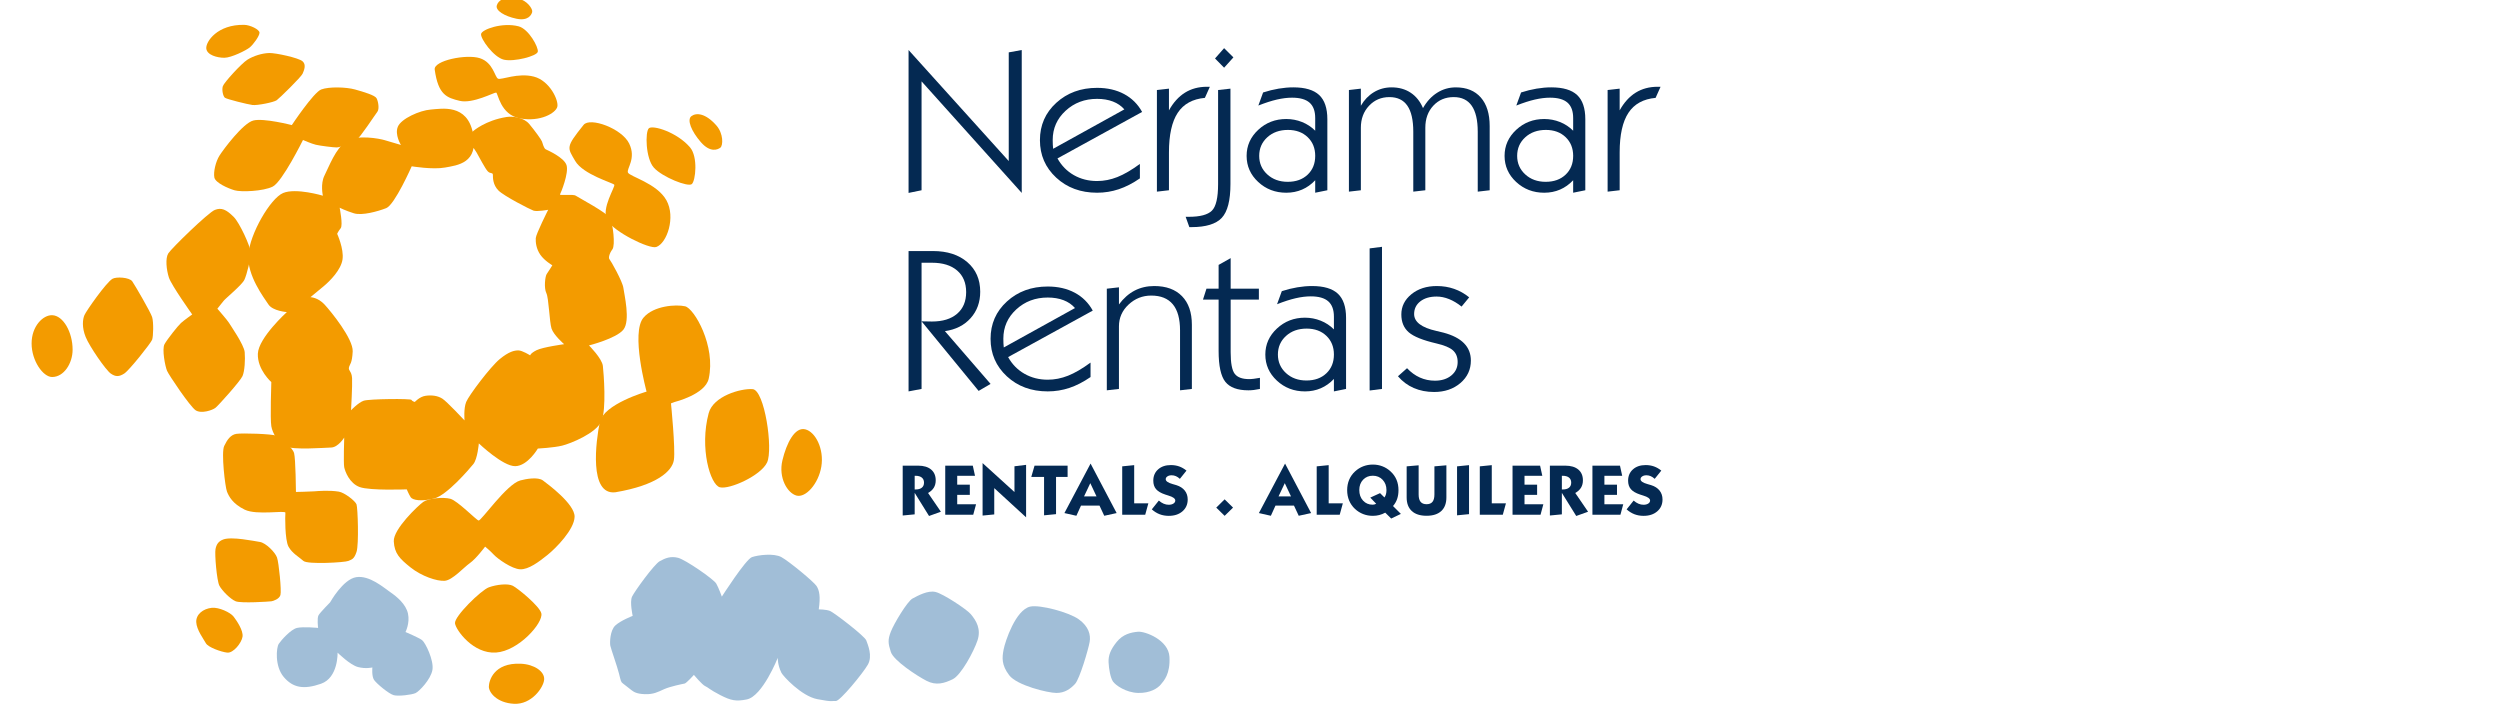 <svg version="1.0" id="Layer_1" xmlns="http://www.w3.org/2000/svg" xmlns:xlink="http://www.w3.org/1999/xlink" x="0px" y="0px"
	 width="503px" height="142px" viewBox="0 0 503 142" enable-background="new 0 0 503 142" xml:space="preserve">
<g>
	<path fill="#042952" d="M182.803,38.815V10.063l20.156,22.345V10.538l2.615-0.475v28.752l-20.156-22.444v21.91L182.803,38.815z"/>
	<path fill="#042952" d="M229.346,35.889c-1.432,0.989-2.85,1.717-4.252,2.185c-1.404,0.468-2.857,0.702-4.359,0.702
		c-3.303,0-6.045-1.011-8.229-3.035c-2.183-2.023-3.273-4.538-3.273-7.544s1.098-5.51,3.295-7.515
		c2.197-2.003,4.934-3.005,8.207-3.005c2.07,0,3.881,0.415,5.433,1.246s2.761,2.03,3.626,3.599l-17.031,9.353
		c0.808,1.451,1.906,2.571,3.295,3.362c1.39,0.791,2.949,1.187,4.678,1.187c1.375,0,2.736-0.267,4.082-0.801
		c1.348-0.534,2.857-1.414,4.529-2.64V35.889z M211.89,29.937l14.331-7.93c-0.609-0.699-1.379-1.226-2.307-1.582
		c-0.93-0.356-1.988-0.534-3.18-0.534c-2.494,0-4.606,0.798-6.336,2.393s-2.594,3.553-2.594,5.873c0,0.369,0.007,0.689,0.021,0.959
		C211.84,29.387,211.861,29.66,211.89,29.937z"/>
	<path fill="#042952" d="M232.77,38.559V18.112l2.424-0.277v4.37c0.879-1.582,1.952-2.769,3.221-3.56s2.739-1.187,4.412-1.187h0.596
		l-1,2.234c-2.466,0.225-4.287,1.226-5.464,3.006s-1.765,4.437-1.765,7.969v7.613L232.77,38.559z"/>
	<path fill="#042952" d="M238.553,43.621h0.637c2.269,0,3.816-0.413,4.646-1.236c0.829-0.824,1.244-2.607,1.244-5.349V18.112
		l2.487-0.277v19.201c0,3.282-0.581,5.546-1.743,6.792c-1.163,1.246-3.197,1.869-6.103,1.869h-0.425L238.553,43.621z
		 M244.463,11.764l1.828-2.076l1.871,1.859l-1.871,2.076L244.463,11.764z"/>
	<path fill="#042952" d="M264.62,36.265c-0.78,0.831-1.659,1.457-2.637,1.879c-0.979,0.421-2.041,0.632-3.189,0.632
		c-2.212,0-4.093-0.722-5.646-2.165c-1.552-1.444-2.328-3.194-2.328-5.25c0-2.043,0.779-3.79,2.339-5.241
		c1.56-1.45,3.438-2.175,5.635-2.175c1.105,0,2.161,0.201,3.168,0.603c1.006,0.402,1.893,0.985,2.658,1.75v-2.551
		c0-1.397-0.38-2.429-1.138-3.095c-0.759-0.666-1.932-0.999-3.52-0.999c-0.936,0-1.949,0.125-3.04,0.376
		c-1.092,0.25-2.339,0.652-3.742,1.206l0.956-2.63c1.064-0.343,2.105-0.6,3.127-0.771c1.02-0.171,2.005-0.257,2.955-0.257
		c2.367,0,4.1,0.514,5.198,1.542s1.647,2.65,1.647,4.865v14.297l-2.444,0.494V36.265z M253.351,31.361
		c0,1.49,0.542,2.732,1.626,3.727c1.085,0.996,2.457,1.493,4.115,1.493s2.994-0.481,4.008-1.443
		c1.013-0.962,1.521-2.221,1.521-3.777c0-1.542-0.508-2.798-1.521-3.767c-1.014-0.969-2.336-1.454-3.966-1.454
		c-1.687,0-3.072,0.494-4.157,1.483C253.893,28.612,253.351,29.858,253.351,31.361z"/>
	<path fill="#042952" d="M271.402,38.559V18.112l2.402-0.277v3.44c0.681-1.173,1.556-2.083,2.626-2.729
		c1.07-0.646,2.257-0.969,3.562-0.969c1.474,0,2.753,0.359,3.838,1.078c1.084,0.719,1.91,1.75,2.477,3.095
		c0.751-1.331,1.697-2.359,2.839-3.085c1.141-0.725,2.398-1.087,3.773-1.087c2.155,0,3.828,0.679,5.019,2.037
		c1.19,1.358,1.786,3.276,1.786,5.754v12.913l-2.403,0.277V26.496c0-2.32-0.403-4.061-1.212-5.221
		c-0.808-1.16-2.013-1.74-3.614-1.74c-1.673,0-3.044,0.577-4.114,1.73c-1.07,1.154-1.605,2.627-1.605,4.419v12.597l-2.424,0.277
		V26.496c0-2.333-0.396-4.077-1.19-5.23c-0.794-1.153-1.999-1.73-3.614-1.73c-1.645,0-3.013,0.583-4.104,1.75
		c-1.092,1.167-1.638,2.633-1.638,4.399v12.597L271.402,38.559z"/>
	<path fill="#042952" d="M316.521,36.265c-0.78,0.831-1.659,1.457-2.637,1.879c-0.979,0.421-2.041,0.632-3.189,0.632
		c-2.211,0-4.093-0.722-5.646-2.165c-1.552-1.444-2.328-3.194-2.328-5.25c0-2.043,0.779-3.79,2.339-5.241
		c1.56-1.45,3.438-2.175,5.635-2.175c1.105,0,2.161,0.201,3.168,0.603c1.006,0.402,1.893,0.985,2.658,1.75v-2.551
		c0-1.397-0.38-2.429-1.138-3.095c-0.759-0.666-1.932-0.999-3.52-0.999c-0.936,0-1.949,0.125-3.04,0.376
		c-1.092,0.25-2.339,0.652-3.742,1.206l0.957-2.63c1.063-0.343,2.104-0.6,3.125-0.771s2.006-0.257,2.956-0.257
		c2.367,0,4.1,0.514,5.198,1.542s1.647,2.65,1.647,4.865v14.297l-2.444,0.494V36.265z M305.252,31.361
		c0,1.49,0.542,2.732,1.627,3.727c1.084,0.996,2.455,1.493,4.114,1.493c1.658,0,2.994-0.481,4.008-1.443
		c1.013-0.962,1.521-2.221,1.521-3.777c0-1.542-0.508-2.798-1.521-3.767c-1.014-0.969-2.336-1.454-3.966-1.454
		c-1.687,0-3.072,0.494-4.156,1.483C305.794,28.612,305.252,29.858,305.252,31.361z"/>
	<path fill="#042952" d="M323.452,38.559V18.112l2.424-0.277v4.37c0.879-1.582,1.953-2.769,3.222-3.56s2.739-1.187,4.412-1.187
		h0.595l-0.999,2.234c-2.467,0.225-4.288,1.226-5.465,3.006s-1.765,4.437-1.765,7.969v7.613L323.452,38.559z"/>
	<path fill="#042952" d="M182.803,78.749V50.511h4.912c2.877,0,5.181,0.745,6.91,2.234c1.729,1.49,2.594,3.475,2.594,5.952
		c0,2.11-0.645,3.883-1.935,5.32c-1.29,1.437-3.013,2.307-5.167,2.609l9.186,10.619L196.9,78.65l-11.482-14l2.084,0.039
		c2.169,0,3.859-0.521,5.071-1.563c1.212-1.041,1.817-2.491,1.817-4.351c0-1.858-0.605-3.309-1.817-4.35
		c-1.212-1.042-2.902-1.563-5.071-1.563h-2.084v25.391L182.803,78.749z"/>
	<path fill="#042952" d="M219.416,75.862c-1.432,0.988-2.849,1.717-4.252,2.185s-2.856,0.702-4.358,0.702
		c-3.304,0-6.046-1.012-8.229-3.035s-3.274-4.538-3.274-7.544s1.098-5.511,3.295-7.515s4.934-3.006,8.208-3.006
		c2.069,0,3.88,0.416,5.433,1.246c1.552,0.83,2.76,2.03,3.625,3.599l-17.031,9.354c0.809,1.45,1.906,2.571,3.296,3.362
		s2.948,1.187,4.678,1.187c1.374,0,2.735-0.268,4.082-0.802c1.347-0.533,2.856-1.413,4.528-2.64V75.862z M201.961,69.91l14.33-7.93
		c-0.609-0.699-1.379-1.227-2.307-1.582c-0.929-0.356-1.988-0.534-3.179-0.534c-2.495,0-4.606,0.798-6.337,2.393
		c-1.729,1.596-2.594,3.554-2.594,5.873c0,0.369,0.008,0.689,0.021,0.959C201.91,69.359,201.932,69.633,201.961,69.91z"/>
	<path fill="#042952" d="M222.691,78.531V58.085l2.444-0.277v3.441c0.921-1.239,1.97-2.166,3.147-2.778
		c1.176-0.613,2.494-0.92,3.954-0.92c2.396,0,4.256,0.679,5.581,2.037c1.326,1.357,1.988,3.275,1.988,5.754v12.913l-2.381,0.276
		V66.469c0-2.333-0.486-4.083-1.457-5.25c-0.971-1.166-2.42-1.75-4.348-1.75c-1.744,0-3.261,0.604-4.551,1.81
		c-1.289,1.206-1.935,2.667-1.935,4.38v12.597L222.691,78.531z"/>
	<path fill="#042952" d="M253.5,78.255c-0.426,0.092-0.834,0.161-1.223,0.208c-0.391,0.046-0.756,0.068-1.096,0.068
		c-2.183,0-3.729-0.566-4.635-1.7c-0.907-1.134-1.361-3.21-1.361-6.229V60.279h-3.146l0.701-2.194h2.445v-4.786l2.424-1.364v6.15
		h5.678v2.194h-5.678v10.6c0,2.175,0.273,3.619,0.818,4.331c0.547,0.712,1.507,1.067,2.882,1.067c0.298,0,0.627-0.022,0.989-0.069
		c0.361-0.046,0.762-0.108,1.201-0.188V78.255z"/>
	<path fill="#042952" d="M268.384,76.238c-0.78,0.83-1.659,1.456-2.637,1.878c-0.979,0.422-2.041,0.633-3.189,0.633
		c-2.211,0-4.093-0.722-5.646-2.165c-1.552-1.443-2.328-3.193-2.328-5.25c0-2.044,0.779-3.79,2.339-5.24s3.438-2.176,5.635-2.176
		c1.105,0,2.161,0.201,3.168,0.604c1.006,0.402,1.893,0.985,2.658,1.75v-2.551c0-1.397-0.38-2.429-1.138-3.095
		c-0.759-0.666-1.932-0.999-3.52-0.999c-0.936,0-1.949,0.126-3.04,0.376c-1.092,0.251-2.339,0.652-3.742,1.206l0.956-2.63
		c1.064-0.343,2.105-0.6,3.126-0.771c1.021-0.171,2.006-0.257,2.956-0.257c2.367,0,4.1,0.515,5.198,1.542
		c1.099,1.028,1.647,2.65,1.647,4.865v14.297l-2.444,0.494V76.238z M257.114,71.334c0,1.489,0.542,2.732,1.626,3.728
		c1.085,0.995,2.456,1.493,4.115,1.493c1.658,0,2.994-0.481,4.008-1.444c1.013-0.962,1.521-2.221,1.521-3.776
		c0-1.543-0.508-2.799-1.521-3.768c-1.014-0.969-2.336-1.453-3.966-1.453c-1.687,0-3.072,0.494-4.157,1.483
		C257.656,68.585,257.114,69.831,257.114,71.334z"/>
	<path fill="#042952" d="M275.569,78.571V49.977l2.488-0.316v28.594L275.569,78.571z"/>
	<path fill="#042952" d="M281.268,75.704l1.828-1.622c0.779,0.831,1.641,1.457,2.584,1.879c0.942,0.422,1.952,0.633,3.029,0.633
		c1.347,0,2.445-0.349,3.296-1.048s1.275-1.602,1.275-2.709c0-0.989-0.312-1.767-0.936-2.334c-0.624-0.566-1.736-1.034-3.338-1.403
		c-2.722-0.633-4.578-1.381-5.57-2.245c-0.992-0.863-1.488-2.06-1.488-3.589c0-1.608,0.673-2.963,2.02-4.063
		s3.055-1.651,5.124-1.651c1.233,0,2.396,0.191,3.487,0.573c1.091,0.383,2.098,0.949,3.02,1.701l-1.531,1.858
		c-0.822-0.659-1.658-1.16-2.509-1.503s-1.688-0.514-2.509-0.514c-1.361,0-2.456,0.323-3.285,0.969s-1.244,1.496-1.244,2.551
		c0,1.596,1.495,2.729,4.486,3.401c0.624,0.132,1.092,0.244,1.403,0.336c1.843,0.488,3.225,1.2,4.146,2.136
		c0.921,0.937,1.382,2.097,1.382,3.48c0,1.819-0.702,3.329-2.105,4.528s-3.168,1.8-5.294,1.8c-1.503,0-2.867-0.268-4.093-0.801
		C283.22,77.533,282.16,76.745,281.268,75.704z"/>
</g>
<g>
	<path fill="#042952" d="M181.623,103.718V93.689h3.092c1.123,0,1.996,0.259,2.619,0.776c0.621,0.518,0.933,1.243,0.933,2.177
		c0,0.566-0.125,1.057-0.376,1.473c-0.25,0.415-0.639,0.774-1.163,1.076l2.577,3.768l-2.382,0.856l-2.89-4.652v4.325
		L181.623,103.718z M184.033,95.729v2.751h0.208c0.529,0,0.94-0.119,1.233-0.358c0.292-0.239,0.438-0.577,0.438-1.014
		c0-0.44-0.149-0.781-0.446-1.02c-0.297-0.239-0.719-0.359-1.268-0.359H184.033z"/>
	<path fill="#042952" d="M190.182,103.558v-9.868h5.544l0.446,2.04h-3.58v1.783h2.535v2.055h-2.535v1.894h3.789l-0.564,2.097
		H190.182z"/>
	<path fill="#042952" d="M197.696,103.731V93.174l6.414,5.822v-5.182l2.34-0.285v10.558l-6.407-5.878v5.293L197.696,103.731z"/>
	<path fill="#042952" d="M212.475,95.953v7.493l-2.41,0.236v-7.729h-2.57l0.654-2.264h6.651v2.264H212.475z"/>
	<path fill="#042952" d="M214.159,103.23l5.265-9.959l5.244,9.959l-2.493,0.543l-0.954-2.04h-3.726l-0.927,2.04L214.159,103.23z
		 M218.107,99.881h2.515l-1.254-2.668L218.107,99.881z"/>
	<path fill="#042952" d="M225.789,103.558v-9.729l2.41-0.243v7.688h2.848l-0.627,2.284H225.789z"/>
	<path fill="#042952" d="M231.743,102.485l1.413-1.77c0.316,0.279,0.641,0.489,0.973,0.631c0.331,0.142,0.669,0.212,1.013,0.212
		c0.386,0,0.702-0.08,0.95-0.24s0.373-0.365,0.373-0.616c0-0.39-0.459-0.722-1.379-0.996c-0.273-0.083-0.482-0.15-0.627-0.201
		c-0.859-0.283-1.477-0.644-1.853-1.08s-0.563-1.007-0.563-1.713c0-0.938,0.323-1.696,0.971-2.274
		c0.648-0.577,1.504-0.866,2.566-0.866c0.604,0,1.162,0.092,1.676,0.274c0.512,0.184,1.001,0.464,1.465,0.84l-1.33,1.657
		c-0.264-0.246-0.532-0.427-0.804-0.543c-0.272-0.116-0.559-0.175-0.86-0.175c-0.339,0-0.621,0.076-0.846,0.227
		c-0.226,0.151-0.338,0.338-0.338,0.561c0,0.395,0.464,0.723,1.393,0.982c0.32,0.088,0.568,0.16,0.745,0.216
		c0.738,0.232,1.304,0.597,1.696,1.093c0.392,0.497,0.588,1.094,0.588,1.79c0,0.979-0.351,1.773-1.051,2.382
		c-0.701,0.608-1.621,0.912-2.758,0.912c-0.66,0-1.271-0.107-1.836-0.323S232.23,102.922,231.743,102.485z"/>
	<path fill="#042952" d="M244.71,102.13l1.686-1.664l1.692,1.664l-1.692,1.657L244.71,102.13z"/>
	<path fill="#042952" d="M253.289,103.23l5.266-9.959l5.244,9.959l-2.493,0.543l-0.954-2.04h-3.727l-0.926,2.04L253.289,103.23z
		 M257.238,99.881h2.515l-1.255-2.668L257.238,99.881z"/>
	<path fill="#042952" d="M264.92,103.558v-9.729l2.41-0.243v7.688h2.848l-0.627,2.284H264.92z"/>
	<path fill="#042952" d="M278.709,103.146c-0.381,0.214-0.778,0.374-1.194,0.48c-0.415,0.107-0.851,0.16-1.306,0.16
		c-0.683,0-1.327-0.117-1.933-0.352s-1.155-0.579-1.647-1.034c-0.52-0.487-0.913-1.049-1.18-1.686c-0.268-0.636-0.4-1.334-0.4-2.096
		c0-0.757,0.132-1.451,0.396-2.082c0.265-0.632,0.659-1.191,1.184-1.679c0.492-0.455,1.042-0.8,1.647-1.034s1.25-0.352,1.933-0.352
		c0.688,0,1.334,0.117,1.939,0.352c0.606,0.234,1.152,0.579,1.641,1.034c0.529,0.482,0.926,1.039,1.19,1.668
		s0.397,1.326,0.397,2.093c0,0.654-0.091,1.244-0.272,1.769c-0.181,0.525-0.457,1.001-0.828,1.428l1.581,1.581l-1.95,0.934
		L278.709,103.146z M276.892,101.364l-1.191-1.247l1.964-0.898l0.885,0.871c0.14-0.195,0.241-0.415,0.307-0.658
		c0.064-0.244,0.098-0.523,0.098-0.84c0-0.831-0.259-1.518-0.776-2.062c-0.519-0.543-1.174-0.814-1.968-0.814
		c-0.799,0-1.452,0.269-1.96,0.805c-0.509,0.536-0.763,1.227-0.763,2.071c0,0.873,0.251,1.584,0.755,2.132s1.15,0.821,1.939,0.821
		c0.107,0,0.22-0.015,0.338-0.045C276.638,101.47,276.762,101.424,276.892,101.364z"/>
	<path fill="#042952" d="M283.02,93.828l2.41-0.209v5.871c0,0.664,0.131,1.156,0.394,1.477c0.262,0.32,0.662,0.48,1.201,0.48
		c0.538,0,0.937-0.16,1.194-0.48s0.387-0.813,0.387-1.477v-5.662l2.409-0.209v6.456c0,1.193-0.342,2.108-1.027,2.744
		c-0.685,0.636-1.672,0.954-2.963,0.954s-2.281-0.318-2.971-0.954s-1.034-1.551-1.034-2.744V93.828z"/>
	<path fill="#042952" d="M293.159,103.683v-9.854l2.41-0.243v9.861L293.159,103.683z"/>
	<path fill="#042952" d="M297.734,103.558v-9.729l2.41-0.243v7.688h2.848l-0.627,2.284H297.734z"/>
	<path fill="#042952" d="M304.322,103.558v-9.868h5.544l0.445,2.04h-3.579v1.783h2.535v2.055h-2.535v1.894h3.788l-0.563,2.097
		H304.322z"/>
	<path fill="#042952" d="M311.837,103.718V93.689h3.093c1.123,0,1.996,0.259,2.618,0.776s0.934,1.243,0.934,2.177
		c0,0.566-0.126,1.057-0.376,1.473c-0.251,0.415-0.639,0.774-1.163,1.076l2.576,3.768l-2.382,0.856l-2.89-4.652v4.325
		L311.837,103.718z M314.247,95.729v2.751h0.209c0.529,0,0.939-0.119,1.232-0.358s0.438-0.577,0.438-1.014
		c0-0.44-0.148-0.781-0.445-1.02c-0.297-0.239-0.72-0.359-1.268-0.359H314.247z"/>
	<path fill="#042952" d="M320.396,103.558v-9.868h5.544l0.445,2.04h-3.579v1.783h2.535v2.055h-2.535v1.894h3.788l-0.563,2.097
		H320.396z"/>
	<path fill="#042952" d="M327.276,102.485l1.414-1.77c0.315,0.279,0.64,0.489,0.972,0.631s0.67,0.212,1.013,0.212
		c0.386,0,0.703-0.08,0.951-0.24s0.372-0.365,0.372-0.616c0-0.39-0.459-0.722-1.379-0.996c-0.273-0.083-0.482-0.15-0.626-0.201
		c-0.859-0.283-1.477-0.644-1.853-1.08s-0.564-1.007-0.564-1.713c0-0.938,0.324-1.696,0.972-2.274
		c0.647-0.577,1.503-0.866,2.566-0.866c0.604,0,1.161,0.092,1.675,0.274c0.513,0.184,1.002,0.464,1.466,0.84l-1.33,1.657
		c-0.265-0.246-0.533-0.427-0.805-0.543s-0.558-0.175-0.859-0.175c-0.34,0-0.621,0.076-0.847,0.227
		c-0.226,0.151-0.338,0.338-0.338,0.561c0,0.395,0.465,0.723,1.393,0.982c0.321,0.088,0.569,0.16,0.746,0.216
		c0.737,0.232,1.303,0.597,1.695,1.093c0.393,0.497,0.589,1.094,0.589,1.79c0,0.979-0.351,1.773-1.052,2.382
		s-1.62,0.912-2.758,0.912c-0.659,0-1.271-0.107-1.835-0.323C328.29,103.248,327.765,102.922,327.276,102.485z"/>
</g>
<g>
	<path fill="#A1BED7" d="M67.921,131.313c0,0,0.167,5.037-3.333,6.258s-5.666,0.805-7.5-1.362s-1.5-5.917-1-6.667
		s2.416-2.908,3.666-3.204s4.25,0,4.25,0s-0.249-1.963,0.084-2.546s2.333-2.604,2.333-2.604s2.583-4.647,5.25-5.063
		s5.499,2.083,6.833,3s3.168,2.418,3.584,4.334s-0.5,3.704-0.5,3.704s2.666,1.129,3.333,1.629s2.416,4.083,2.083,6
		s-2.666,4.334-3.416,4.667s-3.379,0.666-4.356,0.416s-3.478-2.333-3.978-3.083s-0.333-2.5-0.333-2.5s-1.297,0.334-2.898-0.083
		S67.921,131.313,67.921,131.313z"/>
	<path fill="#F39B00" d="M104.203-0.302c1.871,0.37,3.031,2.125,2.875,2.719s-0.813,1.844-3.188,1.344s-4.219-1.625-3.938-2.656
		S101.515-0.833,104.203-0.302z"/>
	<path fill="#F39B00" d="M104.328,5.292c2.052,0.527,4.063,4.25,3.875,5.125s-4.75,2.063-6.813,1.594s-4.781-4.281-4.594-5.188
		S101.046,4.448,104.328,5.292z"/>
	<path fill="#F39B00" d="M87.463,14c-0.251-1.811,6.375-3.167,9.083-2.292s3.001,3.833,3.667,4.125s4-1.25,7.208-0.417
		s5.041,4.833,4.708,6.083s-3.396,3.062-7.458,2.333s-4.461-5.166-4.855-5.208s-4.729,2.292-7.312,1.667S88.172,19.125,87.463,14z"
		/>
	<path fill="#F39B00" d="M144.095,25.195c1.511,1.689,1.394,4.1,0.84,4.517c-0.558,0.417-2.036,1.055-3.93-1.118
		c-1.895-2.173-2.858-4.518-1.884-5.233C140.098,22.644,141.93,22.767,144.095,25.195z"/>
	<path fill="#F39B00" d="M138.834,29.649c1.633,1.912,1.12,6.714,0.364,7.384c-0.759,0.669-5.947-1.421-7.629-3.285
		c-1.684-1.865-1.793-7.244-1.015-7.942C131.333,25.108,136.224,26.593,138.834,29.649z"/>
	<path fill="#F39B00" d="M117.421,25.125c1.289-1.609,7.694,0.718,9.167,3.75c1.475,3.032-0.549,5.029-0.25,5.833
		c0.299,0.804,5.83,2.148,7.745,5.583c1.913,3.436,0.088,8.667-2.035,9.403c-1.383,0.479-8.603-3.068-9.877-5.403
		c-1.277-2.336,1.703-6.755,1.417-7.131c-0.285-0.375-6.287-2.055-7.865-4.785C114.144,29.645,113.767,29.679,117.421,25.125z"/>
	<path fill="#F39B00" d="M162.004,86.376c2.084,0.5,3.833,4,3.25,7.5s-3.167,6.333-5,5.833s-3.666-3.583-2.833-7.083
		S159.92,85.876,162.004,86.376z"/>
	<path fill="#F39B00" d="M151.421,78.292c2.417,0.167,4.167,12.091,2.917,14.754s-7.583,5.496-9.5,4.996s-4.135-7.884-2.25-14.916
		C143.504,79.709,149.004,78.125,151.421,78.292z"/>
	<path fill="#F39B00" d="M129.504,63.875c2.031-2.37,6.501-2.666,8.334-2.25c1.833,0.417,6.239,7.996,4.75,14.584
		c-0.716,3.167-6.834,4.667-6.834,4.667l-0.753,0.281c0,0,0.921,9.135,0.587,11.385s-3.417,5.084-11.75,6.5
		c-5.417,0.667-3.917-10.416-3.167-14.083s9.419-6.167,9.419-6.167S126.835,66.875,129.504,63.875z"/>
	<path fill="#F39B00" d="M104.796,133.542c2.691,0.122,4.813,1.563,4.688,3.188s-2.563,5.063-6.063,4.875s-5.063-2.313-5.063-3.438
		S99.296,133.292,104.796,133.542z"/>
	<path fill="#F39B00" d="M108.921,123.417c0.412,1.895-4.563,7.563-9.125,7.875s-8.063-4.5-8.25-5.875s5.25-6.688,6.813-7.25
		s3.813-0.813,4.813-0.313S108.609,121.979,108.921,123.417z"/>
	<path fill="#F39B00" d="M104.671,96.667c1.164-0.317,3.563-0.75,4.563,0s6.438,4.75,6.375,7.313s-3.75,6.313-5.469,7.688
		s-3.781,2.938-5.469,2.875s-4.563-2.125-5.313-2.938s-1.75-1.625-1.75-1.625s-1.813,2.438-3.063,3.313s-3.5,3.438-5.063,3.563
		s-4.688-0.938-6.875-2.688s-3.25-2.813-3.375-5.25s4.875-7.188,5.938-7.938s4-1,5.438-0.625s5.188,4.25,5.688,4.375
		S101.921,97.417,104.671,96.667z"/>
	<path fill="#F39B00" d="M42.609,122.292c1.43-0.153,3.75,0.938,4.375,1.75s2,2.813,1.813,4.063s-1.857,3.342-3.085,3.202
		s-3.853-1.077-4.29-1.89s-1.875-2.688-1.938-4.25S40.859,122.479,42.609,122.292z"/>
	<path fill="#F39B00" d="M44.921,108.542c1.676-0.628,6.188,0.313,7.375,0.5s3.063,2.063,3.438,3.125s0.938,6.75,0.688,7.563
		s-1.438,1.188-1.813,1.25s-6.125,0.438-7.188,0s-2.734-2.125-3.273-3.125s-0.977-6.438-0.789-7.375S43.921,108.917,44.921,108.542z
		"/>
	<path fill="#F39B00" d="M68.171,98.917c1.152,0.186,3.313,1.875,3.563,2.563s0.5,8.063,0,9.563s-0.961,1.5-1.637,1.813
		s-8.238,0.75-9.051,0s-2.25-1.5-3-2.875s-0.688-6.25-0.625-6.813s-5.75,0.563-8.188-0.625s-3.188-2.688-3.563-3.625
		s-1.188-7.875-0.563-9.188s1.313-2.25,2.438-2.438s7.188,0,8.063,0.375s3.25,2.375,3.563,3.5s0.375,7.813,0.375,7.813
		s2.875-0.063,3.688-0.125S66.234,98.604,68.171,98.917z"/>
	<path fill="#F39B00" d="M10.484,63.417c-1.812-0.05-4.125,2.188-4.125,5.688s2.313,6.75,4.125,6.75c2.375,0,4.125-2.75,4.125-5.5
		C14.609,66.854,12.734,63.479,10.484,63.417z"/>
	<path fill="#F39B00" d="M22.609,56.104c0.755-0.468,3.438-0.313,4,0.5s3.688,6.188,4,7.188s0.25,3.875,0,4.563
		s-4.625,6.188-5.625,6.813s-1.688,0.688-2.688,0s-4.284-5.446-5.063-7.375s-0.607-3.528-0.25-4.376S21.296,56.917,22.609,56.104z"
		/>
	<path fill="#F39B00" d="M47.046,43.667c1.125,1.125,3.313,5.813,3.375,7.063s-0.75,4.5-1.25,5.563s-3.813,3.75-4.188,4.25
		s-1.25,1.563-1.25,1.563s2.063,2.375,2.313,2.813s3.063,4.438,3.188,5.938s0,3.797-0.438,4.805s-4.813,5.883-5.438,6.383
		s-2.875,1.25-4,0.5s-5.375-7.063-5.75-7.938s-1.063-4.375-0.5-5.375s2.688-3.688,3.313-4.25s2.25-1.716,2.25-1.716
		s-4.188-5.87-4.688-7.421s-0.75-3.863-0.125-4.863s8.063-8.25,9.375-8.75S45.484,42.104,47.046,43.667z"/>
	<path fill="#F39B00" d="M49.171,5c1.128,0.026,3.042,0.917,3.042,1.583s-1.251,2.375-1.959,2.958s-3.709,2.083-5.125,2.083
		s-3.5-0.542-3.625-1.875S43.713,4.875,49.171,5z"/>
	<path fill="#F39B00" d="M54.171,10.667c1.249-0.036,5.916,0.959,6.708,1.667s0.291,1.833,0,2.5s-4.625,4.916-5.208,5.333
		s-3.917,1.083-4.875,0.958s-5.167-1.167-5.542-1.458s-0.666-1.583-0.416-2.333s3.75-4.583,4.958-5.333S52.713,10.708,54.171,10.667
		z"/>
	<path fill="#F39B00" d="M58.713,25.167c0,0,4.374-6.583,5.916-7.167s5-0.5,6.792,0s3.999,1.167,4.333,1.75s0.625,2.167,0.167,2.75
		s-3.5,5.25-4.25,5.708s-3.251,1.458-3.917,1.458s-3.333-0.333-4.208-0.542s-2.583-0.958-2.583-0.958s-4.168,8.417-6.084,9.375
		s-6.374,1.125-7.666,0.75s-3.876-1.5-4.084-2.583s0.25-3.167,1.042-4.417s4.709-6.5,6.792-7.042S58.713,25.167,58.713,25.167z"/>
	<path fill="#F39B00" d="M95.234,26.354c0,0,2.438-2.146,6.688-2.813c1.222-0.191,3.438,0.063,4.563,1.406s2.438,3.156,2.563,3.531
		s0.375,1.375,0.75,1.563s3.688,1.625,4.188,3.188s-1.125,5.563-1.313,5.875s2.626-0.104,3.167,0.271s6.458,3.5,6.958,4.583
		s1.042,5.375,0.417,6.208s-0.834,1.75-0.584,2s2.625,4.458,2.792,5.75s1.458,6.625,0,8.417c-1.458,1.791-6.917,3.166-6.917,3.166
		s2.625,2.625,2.792,4.125s0.749,8.708-0.292,11.125s-6.207,4.5-7.916,4.917s-4.875,0.583-4.875,0.583s-2.042,3.5-4.542,3.542
		s-7.333-4.583-7.333-4.583s-0.25,3.124-1.104,4.166s-5.305,6.254-7.871,6.919s-4.357,0.331-4.732-0.252s-0.792-1.583-0.792-1.583
		S74.464,98.75,72.38,98s-2.958-3.167-3.125-4s0-5.958,0-5.958s-1.208,1.958-2.625,2s-7.668,0.542-9.209-0.25
		s-2.583-2.626-2.833-4.042s0-8.875,0-8.875s-2.833-2.5-2.708-5.708s5.833-8.375,5.833-8.375s-2.833-0.208-3.708-1.542
		c-0.875-1.333-4.334-5.833-4.042-10s4.417-11.334,7-12.417s8,0.542,8,0.542S64.421,37,65.296,35.292s2.25-5.5,4.417-6.875
		s6.624-0.542,7.708-0.208s3.25,0.958,3.25,0.958s-1.292-2.042-0.625-3.667s4.416-3.292,6.625-3.458s7.333-1.208,8.5,4.792
		s-3.125,6.417-5.625,6.875s-6.708-0.25-6.708-0.25s-3.417,7.75-5.125,8.417s-4.875,1.542-6.5,1.042s-2.875-1.125-2.875-1.125
		s0.708,3.5,0.208,4.125s-0.708,1.125-0.708,1.125s1.374,3,1.083,5.125s-2.541,4.374-3.791,5.417
		c-1.25,1.041-2.667,2.208-2.667,2.208s1.499,0.03,2.833,1.474s5.792,6.943,5.667,9.443s-0.583,2.5-0.75,3.208
		s0.542,0.709,0.625,2.167s-0.208,6.458-0.208,6.458s1.457-1.542,2.541-1.917s9.5-0.457,9.625-0.166s0.667,0.416,0.667,0.416
		s0.958-1.084,2.208-1.25s2.418,0.001,3.334,0.584s4.458,4.375,4.458,4.375s-0.209-2.376,0.333-3.709s4.875-7.084,6.75-8.625
		s2.958-1.75,3.75-1.75s2.375,1,2.375,1s0.042-0.416,1.292-1.041s5.542-1.209,5.542-1.209s-2.125-1.834-2.542-3.166
		c-0.417-1.334-0.542-6.125-1.042-7.125s-0.249-3.375,0.084-3.833s1.125-1.75,1.125-1.75s-1.584-0.917-2.417-2.125
		s-0.959-2.5-0.917-3.333s2.5-5.708,2.5-5.708s-2.25,0.417-2.958,0.167s-5.917-2.917-7.042-4.042s-1.125-2.542-1.125-3.125
		s-0.499-0.167-1.041-0.75s-1.669-2.785-2.25-3.792s-1.375-1.75-1.625-2.458S94.796,26.875,95.234,26.354z"/>
	<path fill="#A1BED7" d="M228.984,127.104c1.371-0.119,6.125,1.625,6.313,5.063s-1.125,4.813-1.75,5.563s-2.125,1.75-4.563,1.688
		s-4.563-1.563-5.063-2.313s-0.813-2.498-0.875-3.843s0.375-2.532,1.625-4.095S227.547,127.229,228.984,127.104z"/>
	<path fill="#A1BED7" d="M207.297,122.042c1.941-0.413,7.75,1.125,9.75,2.563s2.438,3.125,2.188,4.563s-2,7.438-2.938,8.438
		s-2.063,1.818-3.75,1.815s-7.938-1.503-9.5-3.565s-1.438-3.51-1.125-5.161S204.359,122.667,207.297,122.042z"/>
	<path fill="#A1BED7" d="M195.297,123.542c1.178,1.377,2.125,3.063,1.375,5.313s-3.313,7-5,7.813s-3.313,1.313-5.25,0.313
		s-6.625-4.063-7.188-5.813s-0.625-2.449,0-4.068s3.313-6.119,4.375-6.682s3.063-1.688,4.625-1.313S194.482,122.59,195.297,123.542z
		"/>
	<path fill="#A1BED7" d="M164.734,122.604c0,0,1.438,0,2.25,0.313s7,5.063,7.313,5.938s1.313,3.125,0.313,4.875
		s-5.625,7.375-6.438,7.313s-0.563,0.25-3.75-0.375s-6.879-4.641-7.207-5.313c-0.793-1.625-0.73-3-0.73-3s-3.063,7.75-6.25,8.375
		c-2.129,0.417-3.125,0.25-5.313-0.875s-2.473-1.569-3.049-1.813s-2.264-2.25-2.264-2.25s-1.5,1.674-1.875,1.743
		s-2.875,0.569-4.125,1.132s-2.125,1.063-3.875,1s-2.25-0.5-2.688-0.813s-1.25-1.014-1.688-1.319s-0.438-0.493-0.813-1.993
		s-1.625-5-1.75-5.625s-0.063-3.063,1-4.063s3.5-1.938,3.5-1.938s-0.625-2.813-0.125-3.875s4.438-6.5,5.563-7.125
		s2.188-1.063,3.688-0.688s7.188,4.313,7.688,5.188s1.125,2.625,1.125,2.625s4.813-7.527,6.063-7.951s4.398-0.826,5.918,0
		s6.52,4.951,7.082,5.826S165.109,120.042,164.734,122.604z"/>
</g>
</svg>
